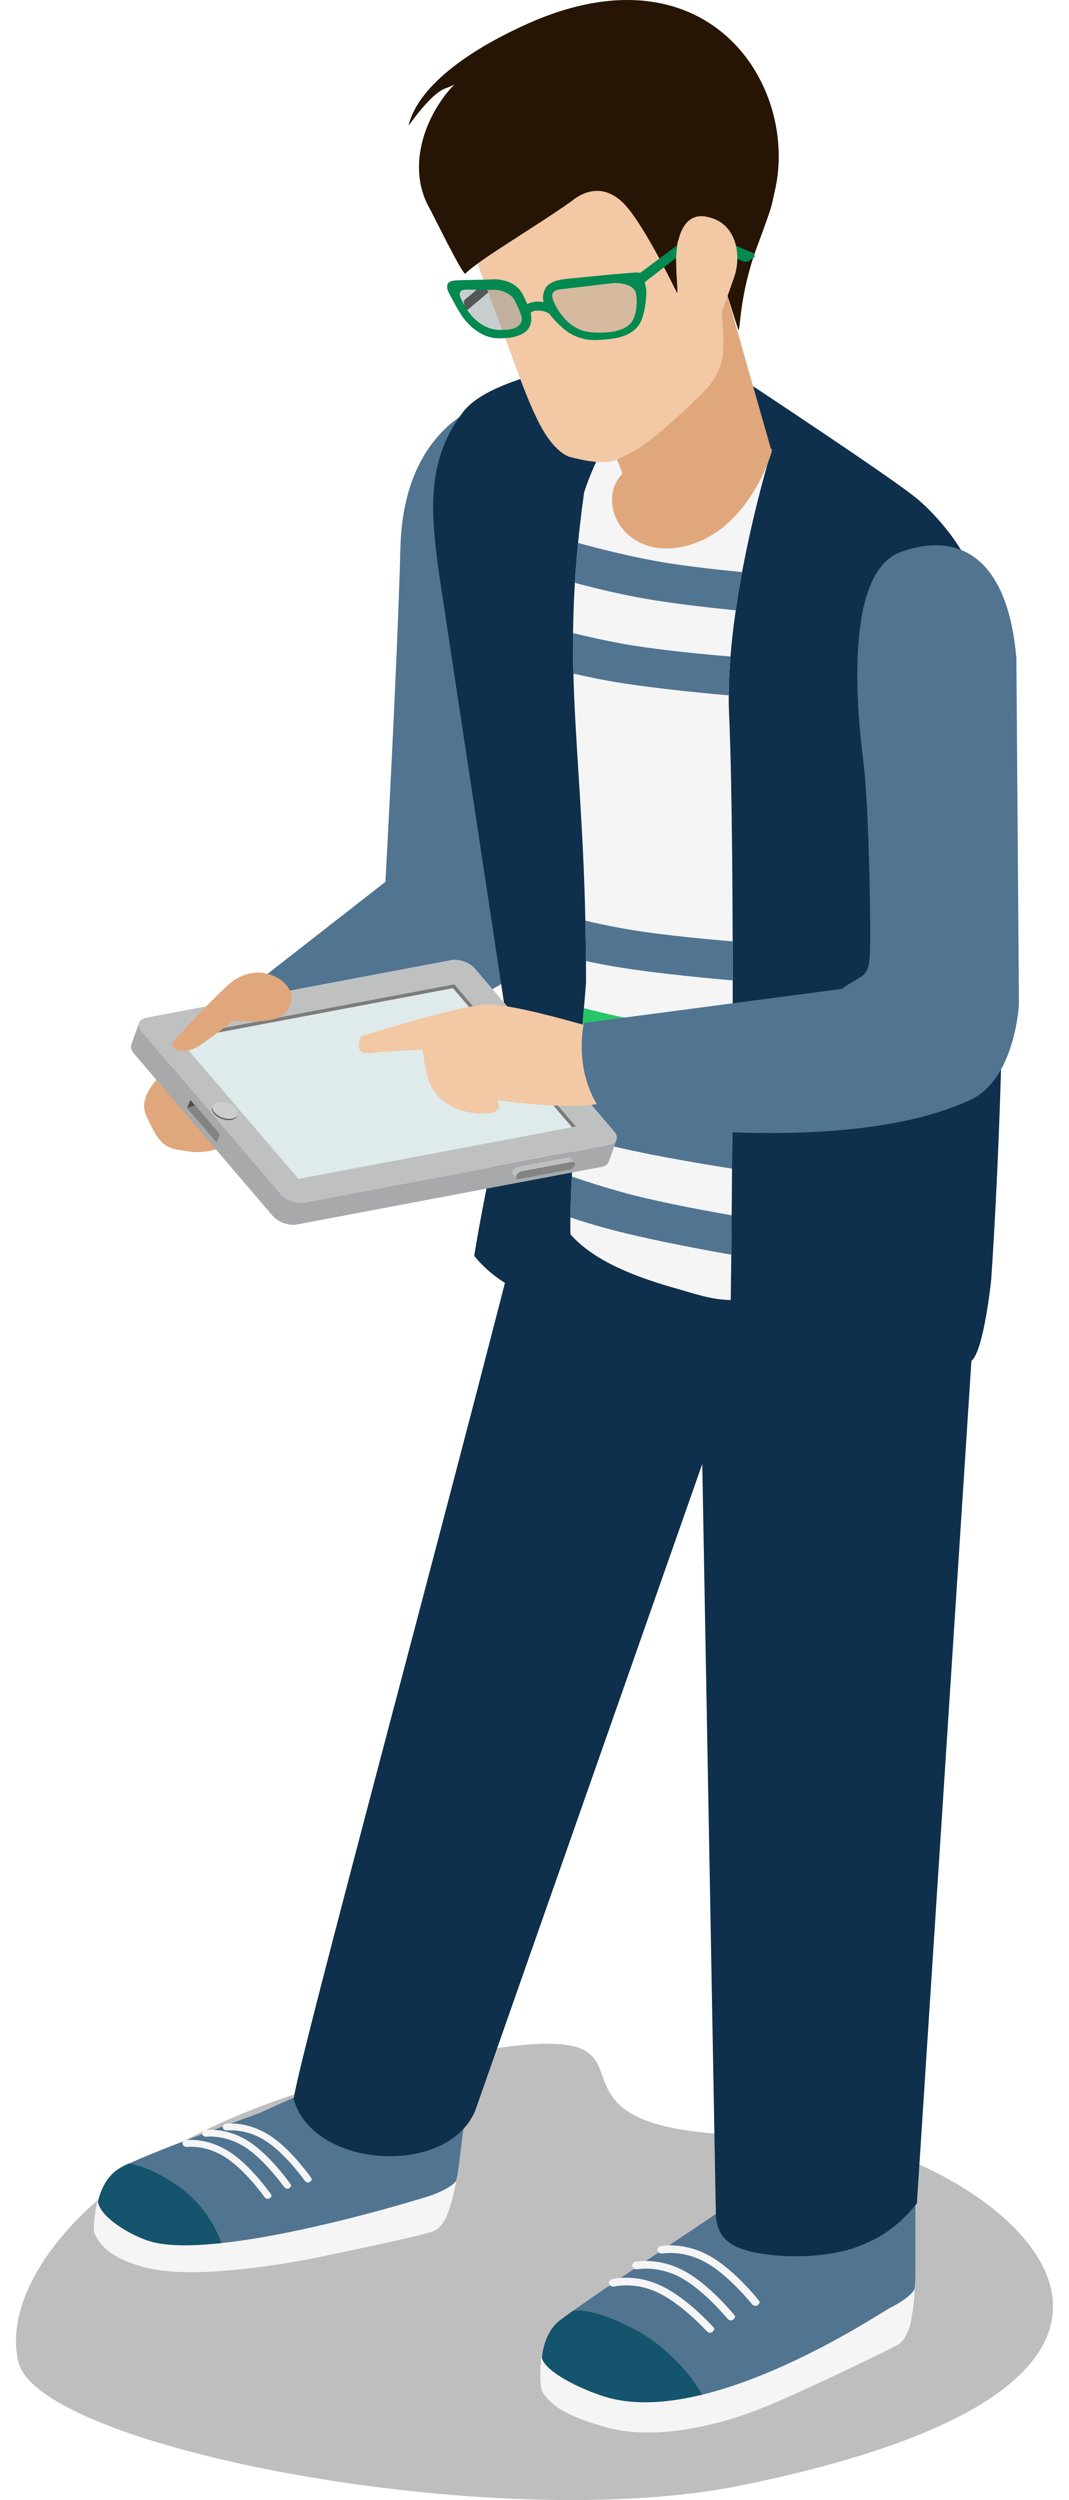 <svg width="65" height="152" viewBox="0 0 65 152" fill="none" xmlns="http://www.w3.org/2000/svg">
<path opacity="0.29" d="M48.382 129.805C26.301 130.368 47.772 119.947 21.478 126.33C6.705 129.918 -0.148 138.398 1.12 143.611C2.387 148.827 30.147 154.15 45.049 151.113C79.848 144.03 57.989 129.556 48.382 129.805Z" fill="#231F20"/>
<path d="M12.182 63.596C12.182 63.596 7.986 65.843 8.893 67.839C9.8 69.838 10.117 69.814 11.546 70.016C15.319 70.556 20.396 64.094 20.396 64.094L12.182 63.596Z" fill="#E0A77C"/>
<path d="M29.064 24.755C29.064 24.755 24.527 26.207 24.347 33.287C24.162 40.364 23.435 53.614 23.435 53.614L13.712 61.204L20.351 65.777L34.871 57.246L29.064 24.755Z" fill="#517491"/>
<path d="M24.458 62.531C25.203 63.808 25.126 63.978 26.28 63.29C26.684 63.057 28.385 63.006 28.308 64.541C28.246 65.846 29.894 67.093 30.138 65.14C30.171 64.854 30.396 62.972 29.803 62.256C26.976 58.801 24.765 58.679 23.612 59.364C22.457 60.05 23.703 61.261 24.458 62.531Z" fill="#F2C8A5"/>
<path d="M21.325 61.421C21.325 61.421 23.15 59.257 24.145 59.126C26.412 58.82 27.559 60.574 27.559 60.574L27.945 61.22L29.551 65.84C29.551 65.84 31.119 69.078 31.147 70.527C31.153 71.067 30.609 71.166 30.059 70.845C29.587 70.573 28.609 68.074 28.13 68.228C25.485 69.092 23.446 68.601 23.446 68.601L20.811 65.171C19.936 63.78 20.305 63.4 21.325 61.421Z" fill="#F2C8A5"/>
<path d="M19.221 126.914L15.732 128.488C15.732 128.488 8.707 131.005 7.272 131.828C6.485 132.279 6.08 133.243 5.961 133.877C5.887 134.28 5.865 135.42 6.109 135.753C6.728 136.598 8.06 137.57 9.287 137.802C11.651 138.236 16.648 137.291 16.648 137.291C17.292 136.991 27.406 133.81 27.406 133.81C27.406 133.81 27.782 132.58 27.875 131.833L28.495 126.9L19.221 126.914Z" fill="#517491"/>
<path d="M18.536 132.591C18.604 132.686 18.737 132.724 18.841 132.658C18.919 132.603 18.99 132.512 18.937 132.433C18.637 132.01 17.502 130.484 16.262 129.745C15.179 129.095 14.196 129.078 13.757 129.116C13.628 129.128 13.52 129.229 13.551 129.352C13.574 129.462 13.683 129.533 13.8 129.528C14.187 129.498 15.074 129.514 16.047 130.097C17.133 130.749 18.179 132.098 18.536 132.591Z" fill="#F5F5F5"/>
<path d="M17.281 132.972C17.352 133.067 17.487 133.105 17.586 133.039C17.663 132.984 17.733 132.891 17.682 132.812C17.38 132.391 16.243 130.868 15.008 130.121C13.92 129.472 12.946 129.46 12.498 129.498C12.375 129.507 12.267 129.613 12.29 129.731C12.315 129.846 12.425 129.919 12.543 129.907C12.932 129.877 13.822 129.897 14.792 130.476C15.88 131.131 16.919 132.478 17.281 132.972Z" fill="#F5F5F5"/>
<path d="M16.09 133.588C16.161 133.684 16.294 133.721 16.393 133.655C16.476 133.603 16.545 133.51 16.491 133.431C16.189 133.008 15.057 131.479 13.816 130.742C12.733 130.093 11.752 130.073 11.309 130.114C11.185 130.121 11.074 130.226 11.104 130.346C11.127 130.463 11.236 130.537 11.353 130.527C11.74 130.499 12.631 130.512 13.605 131.098C14.688 131.75 15.732 133.097 16.09 133.588Z" fill="#F5F5F5"/>
<path d="M7.273 131.829C7.48 131.709 7.431 131.714 7.832 131.538C8.39 131.641 9.313 131.879 10.667 132.794C13.298 134.568 13.717 137.258 13.717 137.258C13.717 137.258 12.65 137.788 7.589 137.008C7.527 136.995 7.475 136.986 7.422 136.972C6.881 136.602 6.41 136.165 6.109 135.755C5.865 135.421 5.888 134.281 5.961 133.878C6.081 133.245 6.486 132.28 7.273 131.829Z" fill="#14546D"/>
<path d="M5.947 133.794C6.015 134.761 7.903 135.9 9.097 136.262C13.184 137.51 25.612 133.69 26.194 133.483C27.55 133.003 27.76 132.552 27.76 132.552C27.76 132.552 27.48 133.946 27.427 133.917C27.427 133.917 27.159 135.307 26.374 135.643C25.738 135.921 20.817 136.923 19.546 137.2C19.546 137.2 12.249 138.78 8.815 137.854C7.612 137.531 6.309 137.025 5.75 135.797C5.576 135.42 5.936 133.655 5.947 133.794Z" fill="#F5F5F5"/>
<path d="M44.866 133.706L38.434 138.03C38.434 138.03 35.46 140.014 34.058 141.064C33.292 141.637 32.998 142.702 32.957 143.383C32.93 143.82 33.062 145.017 33.357 145.334C34.117 146.139 35.672 146.767 36.953 147.061C40.752 147.92 44.607 145.563 44.607 145.563C45.238 145.159 55.423 140.496 55.423 140.496C55.423 140.496 55.66 139.161 55.66 138.368V133.108L44.866 133.706Z" fill="#517491"/>
<path d="M45.73 140.096C45.815 140.196 45.968 140.229 46.07 140.148C46.156 140.081 46.229 139.978 46.166 139.893C45.798 139.442 44.442 137.829 43.022 137.085C41.773 136.44 40.689 136.483 40.197 136.554C40.054 136.576 39.943 136.695 39.982 136.829C40.019 136.956 40.142 137.027 40.272 137.008C40.7 136.953 41.689 136.91 42.805 137.493C44.052 138.142 45.301 139.573 45.73 140.096Z" fill="#F5F5F5"/>
<path d="M44.24 140.978C44.323 141.076 44.474 141.112 44.582 141.029C44.661 140.961 44.733 140.859 44.668 140.773C44.301 140.329 42.917 138.729 41.487 138.008C40.231 137.373 39.147 137.437 38.656 137.511C38.522 137.536 38.41 137.654 38.447 137.791C38.484 137.916 38.611 137.984 38.741 137.969C39.174 137.904 40.157 137.851 41.284 138.417C42.533 139.052 43.8 140.46 44.24 140.978Z" fill="#F5F5F5"/>
<path d="M42.977 141.738C43.072 141.835 43.223 141.862 43.326 141.773C43.406 141.7 43.471 141.587 43.4 141.513C43.01 141.087 41.547 139.557 40.078 138.915C38.795 138.346 37.715 138.466 37.228 138.566C37.092 138.599 36.989 138.724 37.037 138.855C37.076 138.98 37.211 139.041 37.334 139.02C37.761 138.932 38.742 138.824 39.894 139.338C41.182 139.901 42.516 141.244 42.977 141.738Z" fill="#F5F5F5"/>
<path d="M34.058 141.064C34.282 140.894 34.549 140.701 34.834 140.496C35.335 140.421 36.376 140.498 38.394 141.52C41.38 143.034 42.767 145.704 42.767 145.704C42.767 145.704 40.77 146.623 35.361 146.473C35.273 146.473 35.202 146.46 35.116 146.458C34.412 146.145 33.763 145.768 33.355 145.333C33.06 145.015 32.928 143.82 32.955 143.382C32.998 142.702 33.292 141.637 34.058 141.064Z" fill="#14546D"/>
<path d="M32.927 143.3C33.131 144.307 35.798 145.468 37.071 145.8C43.401 147.451 53.53 140.612 54.111 140.318C55.47 139.637 55.63 139.134 55.63 139.134C55.63 139.134 55.525 140.637 55.468 140.614C55.468 140.614 55.361 142.102 54.584 142.56C53.954 142.933 47.688 145.92 46.394 146.378C46.394 146.378 40.867 148.793 36.7 147.529C35.434 147.145 33.73 146.642 32.983 145.43C32.756 145.054 32.899 143.158 32.927 143.3Z" fill="#F5F5F5"/>
<path d="M34.593 61.707C33.723 68.053 17.623 126.812 17.865 127.656C19.082 131.866 27.213 132.358 28.896 128.325L50.182 67.702L34.593 61.707Z" fill="#0E304C"/>
<path d="M42.153 58.847L43.529 134.7C43.624 136.118 44.439 136.816 46.826 137.09C49.767 137.423 51.852 136.703 51.852 136.703C53.738 136.042 54.705 135.225 55.75 133.972L60.387 62.351L42.153 58.847Z" fill="#0E304C"/>
<path d="M60.274 77.744C60.274 77.744 62.176 50.913 59.792 36.864C59.153 33.091 55.821 30.371 55.821 30.371C54.513 29.229 44.922 22.907 44.922 22.907C44.922 22.907 44.104 21.955 44.131 21.973L38.649 21.625C38.649 21.625 30.17 22.449 28.175 25.025C25.804 28.081 26.265 31.443 26.649 34.572L31.134 64.201C31.136 65.338 29.61 71.503 28.835 76.35C28.835 76.35 30.858 79.123 34.508 79.072C34.578 79.072 34.644 74.815 34.644 74.715C34.644 71.881 41.921 74.624 44.28 75.699C44.676 75.877 44.134 84.617 44.48 84.693C53.575 86.692 58.974 82.794 58.974 82.794C59.824 82.492 60.321 77.344 60.274 77.744Z" fill="#0E304C"/>
<path d="M34.686 75.046C34.578 71.311 35.635 60.017 35.635 59.702C35.635 45.61 33.934 41.309 35.515 29.95C35.515 29.95 36.879 25.447 38.986 25.022C41.098 24.602 46.931 27.314 46.931 27.314C46.931 27.314 44.033 36.612 44.332 43.41C44.711 52.026 44.503 74.568 44.431 79.044C43.183 78.996 42.492 78.728 41.135 78.344C38.833 77.694 36.184 76.745 34.686 75.046Z" fill="#F5F5F5"/>
<path d="M43.864 16.721L46.927 27.469C46.927 27.469 45.694 31.833 42.201 33.044C38.181 34.44 36.096 30.68 37.825 28.816C37.882 28.758 37.291 27.445 36.951 26.45C36.228 24.318 35.076 22.023 35.076 22.023L43.864 16.721Z" fill="#E0A77C"/>
<path d="M34.75 15.901C34.811 15.856 34.759 15.729 34.676 15.708L32.768 15.144C32.384 15.032 32.026 15.087 31.949 15.12L28.194 18.281C27.996 18.474 28.389 18.033 28.197 18.364L28.292 18.883C28.308 18.907 28.339 18.916 28.353 18.905L32.182 15.681C32.314 15.578 32.489 15.548 32.682 15.604L34.246 16.06C34.393 16.105 34.531 16.084 34.631 16.002L34.75 15.901Z" fill="#282827"/>
<path d="M34.811 6.181L34.813 6.183L42.258 5.371L43.897 18.786C43.904 19.718 44.031 20.547 43.97 21.344C43.901 22.218 43.598 23.053 42.646 23.966C42.646 23.966 41.758 24.871 40.317 26.113C39.417 26.882 38.773 27.398 37.424 27.975C36.538 28.354 34.548 27.75 34.548 27.75C33.329 27.167 32.542 25.44 31.642 23.062L27.949 13.099L27.002 5.731L34.811 6.181Z" fill="#F2C8A5"/>
<path d="M28.357 4.502C26.405 5.913 24.438 9.635 26.099 12.63C26.364 13.103 28.153 16.777 28.296 16.636C29.194 15.736 32.494 13.837 34.746 12.235C34.863 12.154 36.393 10.739 37.99 12.438C39.205 13.727 41.136 17.76 41.152 17.779C41.295 18.015 40.956 15.802 41.216 14.677C41.216 14.677 42.004 13.282 43.223 13.319C44.681 13.364 43.986 16.826 43.925 17.012L44.894 20.064C45.027 20.128 44.941 17.965 46.031 15.006C47.111 12.093 46.872 12.611 47.091 11.706C48.675 5.173 42.933 -3.743 31.584 1.671C30.627 2.127 25.64 4.443 24.847 7.611C24.814 7.742 26.114 5.725 27.09 5.371C28.207 4.969 28.357 4.502 28.357 4.502Z" fill="#261505"/>
<path d="M45.871 15.633C45.932 15.598 45.854 15.403 45.772 15.368L42.941 14.21C42.571 14.057 42.057 14.282 41.789 14.458L38.307 17.049C38.289 17.061 38.289 17.097 38.306 17.121L38.658 17.51C38.672 17.529 38.696 17.54 38.715 17.532L42.161 14.871C42.294 14.779 42.474 14.771 42.651 14.843L45.158 15.875C45.298 15.933 45.438 15.923 45.542 15.858L45.871 15.633Z" fill="#048950"/>
<g opacity="0.26">
<path d="M37.422 17.133L33.966 17.472C33.877 17.482 33.589 17.542 33.493 17.71C33.408 17.856 33.455 18.114 33.619 18.436C33.906 18.988 34.126 19.186 34.126 19.186C34.139 19.193 34.69 20.339 35.824 20.286L36.718 20.444C37.803 20.363 37.858 19.966 37.921 19.95C37.926 19.948 38.487 19.62 38.727 19.153C38.845 18.93 39.006 17.455 38.9 17.231C38.659 16.732 37.832 17.114 37.431 17.128C37.426 17.131 37.422 17.133 37.422 17.133Z" fill="#859393"/>
</g>
<path opacity="0.45" d="M29.905 17.362L28.041 17.352C27.93 17.355 27.784 17.385 27.737 17.472C27.711 17.522 27.647 17.715 27.922 18.256C28.287 18.989 28.343 19.122 28.348 19.132C28.353 19.144 28.961 20.104 30.106 20.295C30.342 20.335 31.058 20.333 31.058 20.333C31.182 20.318 31.759 19.879 31.895 19.628C31.989 19.456 31.972 19.201 31.844 18.884C31.785 18.741 31.742 18.653 31.677 18.516L31.482 18.09C31.148 17.346 30.147 17.353 30.035 17.353C29.999 17.352 29.971 17.355 29.905 17.362Z" fill="#859393"/>
<path d="M31.853 19.005C31.853 19.005 31.87 19.261 32.077 19.196C32.191 19.165 32.247 18.912 32.571 18.888C33.185 18.845 33.355 19.098 33.547 19.117C33.741 19.137 33.627 18.819 33.627 18.819C33.627 18.819 33.391 18.235 32.511 18.351C31.676 18.46 31.853 19.005 31.853 19.005Z" fill="#048950"/>
<path d="M34.179 19.905C34.147 19.88 33.499 19.318 33.213 18.778C32.938 18.267 32.986 17.868 33.163 17.533C33.418 17.05 34.292 16.969 34.339 16.967L37.114 16.692L38.634 16.567C39.109 16.553 39.098 16.708 39.279 17.511C39.354 17.824 39.235 19.001 38.952 19.581C38.62 20.262 37.792 20.473 37.77 20.472C37.718 20.497 37.407 20.615 36.315 20.672L36.246 20.675C34.972 20.712 34.22 19.945 34.179 19.905ZM34.043 17.592C33.956 17.602 33.699 17.652 33.613 17.812C33.539 17.948 33.582 18.196 33.739 18.501C34.009 19.045 34.4 19.44 34.405 19.445C34.415 19.452 34.992 20.114 35.885 20.197C36.871 20.285 38.198 20.212 38.547 19.323C38.774 18.74 38.722 18.073 38.67 17.84C38.553 17.279 37.696 17.201 37.329 17.207C37.327 17.212 34.043 17.592 34.043 17.592Z" fill="#048950"/>
<path d="M27.973 19.021C27.962 19.009 27.829 18.818 27.577 18.335C27.33 17.86 27.064 17.528 27.247 17.22C27.351 17.043 27.764 17.045 27.977 17.037L29.868 16.991C29.9 16.987 29.948 16.982 30.005 16.984C30.231 16.974 31.384 16.996 31.84 18.001L32.003 18.362C32.067 18.49 32.104 18.575 32.161 18.715C32.352 19.188 32.351 19.592 32.172 19.913C31.894 20.434 31.042 20.52 30.955 20.537L30.422 20.572C28.884 20.614 27.986 19.066 27.973 19.021ZM29.928 17.622L28.309 17.61C28.218 17.617 28.037 17.625 27.989 17.751C27.957 17.829 27.864 17.861 28.17 18.445C29.157 20.326 30.626 20.048 30.626 20.048C30.626 20.048 31.292 20.11 31.617 19.714C31.808 19.478 31.719 19.218 31.608 18.94C31.559 18.814 31.522 18.742 31.468 18.622L31.295 18.254C30.955 17.678 30.142 17.605 30.04 17.613C30.012 17.613 29.985 17.62 29.928 17.622Z" fill="#048950"/>
<path d="M42.887 13.164C41.06 12.878 41.112 15.795 41.112 15.795L41.341 19.034C41.341 19.034 41.565 20.216 42.31 20.207C43.176 20.199 43.722 19.526 44.091 18.416C44.112 18.356 44.669 16.782 44.696 16.685C45.084 15.306 44.702 13.454 42.887 13.164Z" fill="#F2C8A5"/>
<path d="M34.847 38.493C35.748 38.711 36.687 38.919 37.645 39.1C39.481 39.448 42.131 39.726 44.415 39.916C44.35 40.716 44.313 41.507 44.312 42.278C41.892 42.063 39.025 41.758 36.956 41.386C36.258 41.258 35.556 41.111 34.866 40.956C34.845 40.144 34.839 39.33 34.847 38.493Z" fill="#517491"/>
<path d="M39.745 34.086C41.217 34.365 43.213 34.597 45.125 34.781C44.982 35.532 44.851 36.314 44.738 37.106C42.75 36.908 40.663 36.66 39.058 36.37C37.657 36.117 36.258 35.784 34.956 35.438C35.003 34.657 35.064 33.855 35.149 33.01C36.564 33.4 38.129 33.783 39.745 34.086Z" fill="#517491"/>
<path d="M37.645 56.407C39.515 56.763 42.235 57.041 44.547 57.236C44.552 58.025 44.552 58.817 44.552 59.608C42.081 59.393 39.092 59.08 36.956 58.693C36.515 58.615 36.072 58.523 35.63 58.431C35.625 57.576 35.613 56.762 35.593 55.976C36.263 56.132 36.95 56.278 37.645 56.407Z" fill="#517491"/>
<path d="M36.911 64.069C36.374 63.961 35.836 63.839 35.305 63.708C35.383 62.784 35.451 61.958 35.505 61.294C36.204 61.475 36.921 61.647 37.649 61.805C39.519 62.201 42.239 62.544 44.551 62.795C44.549 63.594 44.546 64.388 44.542 65.17C42.066 64.898 39.053 64.51 36.911 64.069Z" fill="#28C667"/>
<path d="M36.818 69.578C36.179 69.412 35.538 69.236 34.91 69.046C34.965 68.231 35.02 67.405 35.081 66.596C35.915 66.861 36.779 67.114 37.662 67.348C39.515 67.834 42.228 68.307 44.527 68.665C44.523 69.49 44.518 70.287 44.511 71.053C42.029 70.659 38.972 70.126 36.818 69.578Z" fill="#517491"/>
<path d="M36.779 74.656C36.072 74.463 35.371 74.25 34.68 74.02C34.69 73.304 34.72 72.457 34.766 71.528C35.695 71.848 36.671 72.161 37.668 72.439C39.506 72.963 42.199 73.487 44.491 73.889C44.483 74.766 44.475 75.568 44.468 76.284C41.986 75.846 38.929 75.249 36.779 74.656Z" fill="#517491"/>
<path d="M10.452 62.782C10.597 62.861 27.919 59.154 27.919 59.154L35.662 68.557L34.202 68.875L27.362 60.648L11.37 64.34L10.452 62.782Z" fill="#7C7C7C"/>
<path d="M32.57 64.041C32.494 64.249 32.265 64.359 32.058 64.284C31.847 64.209 31.741 63.983 31.813 63.775C31.889 63.565 32.117 63.458 32.324 63.53C32.532 63.603 32.643 63.833 32.57 64.041Z" fill="#686868"/>
<path d="M32.471 64.016C32.575 64.136 32.532 64.262 32.377 64.289C32.22 64.319 32.006 64.246 31.901 64.124C31.798 64.002 31.844 63.878 32 63.849C32.158 63.818 32.367 63.895 32.471 64.016Z" fill="#7C7C7C"/>
<path d="M34.934 68.718L18.063 71.903L10.68 63.264L27.544 60.078L34.934 68.718Z" fill="#DFEAEA"/>
<path d="M37.336 68.776C37.656 69.148 37.522 69.527 37.043 69.617L18.52 73.117C18.038 73.21 17.39 72.979 17.069 72.606L8.611 62.715C8.289 62.34 8.422 61.964 8.903 61.871L27.425 58.373C27.907 58.28 28.557 58.509 28.877 58.886L37.336 68.776ZM18.148 71.674L35.012 68.49L27.625 59.849L10.758 63.036L18.148 71.674ZM13.1 67.609C13.306 67.848 13.717 67.994 14.025 67.937C14.33 67.877 14.416 67.639 14.211 67.4C14.009 67.159 13.592 67.015 13.288 67.073C12.98 67.13 12.897 67.371 13.1 67.609ZM32.484 63.911C32.38 63.789 32.166 63.715 32.012 63.744C31.856 63.774 31.812 63.896 31.916 64.019C32.02 64.138 32.231 64.214 32.388 64.186C32.544 64.154 32.587 64.033 32.484 63.911Z" fill="#BFC1C1"/>
<path d="M37.043 69.615L18.52 73.116C18.038 73.209 17.39 72.977 17.069 72.605L8.611 62.714C8.447 62.523 8.403 62.334 8.459 62.181L7.981 63.516C7.927 63.667 7.975 63.857 8.135 64.044L16.594 73.937C16.914 74.31 17.563 74.539 18.046 74.448L36.568 70.948C36.808 70.905 36.96 70.785 37.013 70.638C37.173 70.191 37.332 69.746 37.488 69.305C37.437 69.455 37.281 69.573 37.043 69.615Z" fill="#A7A9AA"/>
<path d="M14.436 67.774L14.407 67.857C14.367 67.968 14.256 68.053 14.079 68.087C13.724 68.154 13.249 67.985 13.012 67.71C12.896 67.571 12.859 67.432 12.899 67.321L12.927 67.235C12.889 67.348 12.925 67.488 13.042 67.626C13.276 67.901 13.754 68.073 14.107 68.004C14.284 67.97 14.396 67.887 14.436 67.774Z" fill="#616464"/>
<path d="M14.322 67.386C14.557 67.661 14.462 67.937 14.107 68.004C13.755 68.074 13.276 67.901 13.042 67.626C12.807 67.354 12.903 67.075 13.255 67.008C13.61 66.942 14.088 67.111 14.322 67.386Z" fill="#CCCECE"/>
<path d="M11.377 67.356L11.576 66.879L13.36 68.966L13.169 69.443L11.377 67.356Z" fill="#4F4F4F"/>
<path d="M11.377 67.356L11.872 67.208L13.36 68.966L13.169 69.443L11.377 67.356Z" fill="#838484"/>
<path d="M34.711 70.411C34.681 70.376 34.627 70.361 34.559 70.371L31.487 70.942C31.461 70.947 31.433 70.957 31.404 70.97C31.311 71.013 31.195 71.12 31.157 71.223C31.133 71.29 31.14 71.343 31.17 71.376L31.4 71.649C31.372 71.613 31.363 71.561 31.386 71.498C31.417 71.408 31.516 71.298 31.622 71.248C31.653 71.231 31.685 71.219 31.716 71.212L34.788 70.641C34.855 70.629 34.906 70.646 34.937 70.679L34.711 70.411Z" fill="#BFC1C1"/>
<path d="M34.789 70.64C34.923 70.615 34.999 70.702 34.951 70.828C34.905 70.959 34.758 71.089 34.621 71.112L31.551 71.685C31.416 71.71 31.341 71.623 31.388 71.497C31.435 71.364 31.581 71.237 31.718 71.211L34.789 70.64Z" fill="#838484"/>
<path d="M36.003 62.462C36.003 62.462 31.34 61.06 29.689 61.068C28.038 61.075 21.962 63.006 21.962 63.006C21.962 63.006 21.351 64.164 22.577 64.028C24.104 63.858 25.708 63.823 25.708 63.823C25.708 63.823 25.835 65.364 26.271 66.146C26.713 66.936 27.782 67.684 29.314 67.702C30.845 67.722 30.201 66.888 30.201 66.888C30.201 66.888 34.968 67.562 36.627 67.046C38.285 66.528 37.698 63.718 36.003 62.462Z" fill="#F2C8A5"/>
<path d="M35.506 62.192C35.506 62.192 34.986 64.387 35.983 66.548C36.525 67.716 37.142 68.181 37.142 68.181C37.142 68.181 51.339 70.448 59.016 66.866C61.737 65.593 61.956 61.059 61.956 61.059L61.801 40.003C61.238 33.645 58.134 32.365 54.795 33.55C51.382 34.76 52.05 42.795 52.499 46.313C52.781 48.49 52.94 54.627 52.909 57.466C52.883 59.591 52.583 59.116 51.183 60.124L35.506 62.192Z" fill="#517491"/>
<path d="M17.061 59.57C16.378 59.081 15.058 58.739 13.726 60.011C12.244 61.427 11.276 62.531 10.595 63.278C10.141 63.777 11.166 64.235 12.16 63.55C13.155 62.87 14.202 62.053 14.202 62.053C14.202 62.053 16.462 62.311 17.199 61.712C17.931 61.115 17.907 60.174 17.061 59.57Z" fill="#E0A77C"/>
</svg>

